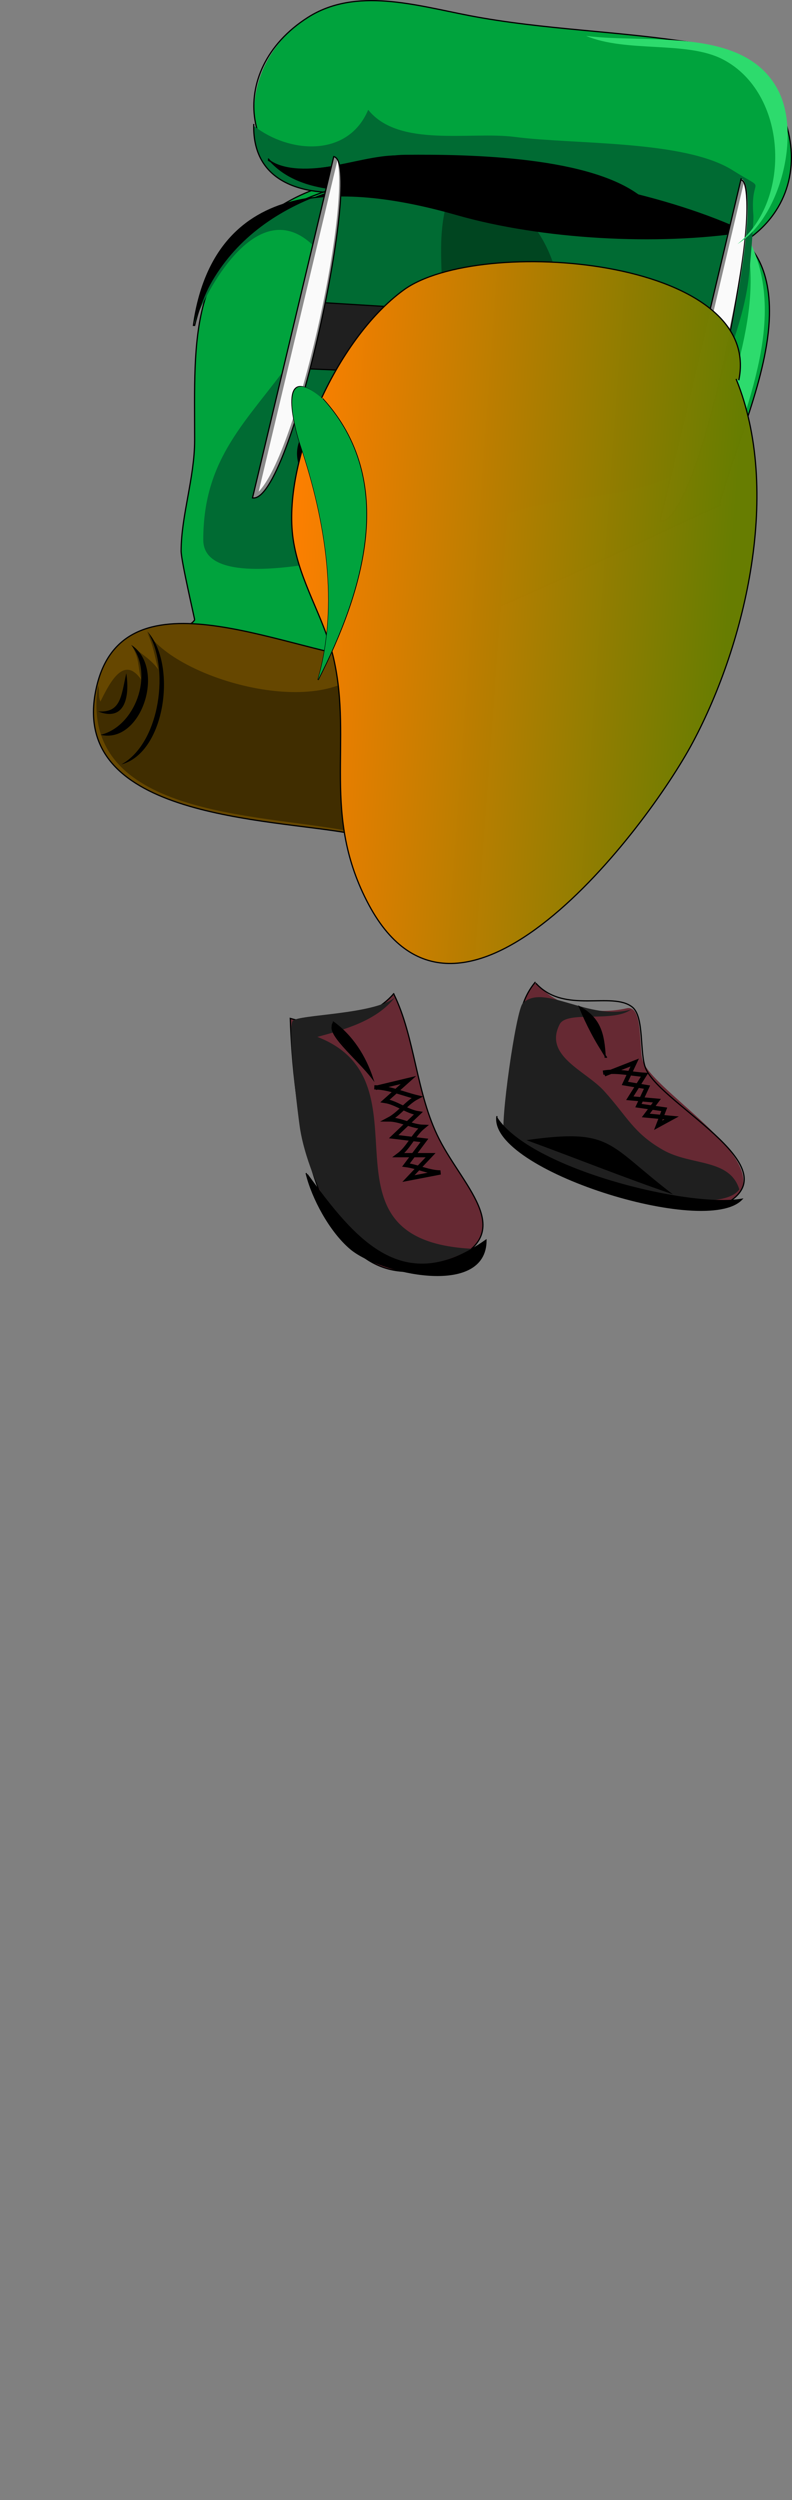 <?xml version="1.0"?><svg width="129.971" height="409.835" xmlns="http://www.w3.org/2000/svg">
 <rect width="100%" height="100%" fill="#808080" stroke="none"/>
 <defs>
  <linearGradient id="svg_14" spreadMethod="pad" x1="0" y1="0" x2="1" y2="0">
   <stop stop-color="#ff7f00" offset="0.023"/>
   <stop stop-color="#667c00" stop-opacity="0.996" offset="0.91"/>
  </linearGradient>
 </defs>
 <g>
  <title>Layer 1</title>
  <path d="m121.214,40.216c15.595,-9.033 8.215,-30.614 -7.068,-33.122c-12.315,-2.021 -24.826,-2.173 -37.163,-4.545c-8.773,-1.688 -18.611,-4.691 -26.458,0.303c-13.154,8.372 -11.71,28.68 5.353,28.68c21.384,0 44.941,5.148 65.336,8.684" id="path11" fill="#00A33D"/>
  <path d="m121.214,40.216c15.595,-9.033 8.215,-30.614 -7.068,-33.122c-12.315,-2.021 -24.826,-2.173 -37.163,-4.545c-8.773,-1.688 -18.611,-4.691 -26.458,0.303c-13.823,8.797 -10.839,26.35 4.444,28.68c21.908,3.34 44.404,5.14 66.449,8.684" id="path13" stroke-miterlimit="10" stroke-linecap="square" stroke-width="0.2" stroke="#000000" fill="none"/>
  <path d="m117.984,82.833c2.635,-9.633 8.052,-21.208 8.28,-31.104c0.383,-16.591 -12.995,-17.059 -26.661,-19.187c-16.04,-2.498 -37.628,-7.889 -52.511,0.605c-16.254,9.277 -15.154,22.164 -15.149,38.98c0.002,6.158 -2.193,12.326 -2.221,18.177c-0.007,1.59 2.255,11.255 2.221,11.31c-2.215,3.523 -16.142,-1.312 -11.31,11.108c6.077,15.619 84.482,-24.042 97.551,-29.889c-0.066,0 -0.133,0 -0.2,0" id="path15" fill="#00A33D"/>
  <path d="m117.984,82.833c2.635,-9.633 8.052,-21.208 8.28,-31.104c0.383,-16.591 -12.995,-17.059 -26.661,-19.187c-16.04,-2.498 -37.628,-7.889 -52.511,0.605c-16.254,9.277 -15.154,22.164 -15.149,38.98c0.002,6.158 -2.193,12.326 -2.221,18.177c-0.007,1.59 2.255,11.255 2.221,11.31c-2.215,3.523 -16.142,-1.312 -11.31,11.108c6.19,15.909 84.274,-24.403 97.551,-29.889" id="path17" stroke-miterlimit="10" stroke-linecap="square" stroke-width="0.2" stroke="#000000" fill="none"/>
  <path d="m117.781,82.63c3.429,-14.36 12.587,-30.44 4.443,-44.637c4.075,16.438 -6.266,29.528 -4.443,44.637" id="path19" fill="#2DDB6D"/>
  <path d="m31.742,53.344c2.018,-12.853 14.221,-21.751 26.862,-22.013c-7.905,0.96 -17.074,-0.803 -16.964,-10.706c5.807,4.558 15.474,5.24 18.783,-2.625c5.007,6.263 16.801,3.502 24.033,4.444c9.729,1.267 27.838,0.481 35.749,5.452c6.106,3.837 2.811,0.497 3.435,7.475c0.063,0.709 -0.532,8.354 -0.81,10.501c-1.156,8.963 -5.617,16.832 -7.27,25.955c-1.749,9.656 -20.435,9.105 -28.982,11.417c-8.251,2.232 -53.22,17.626 -53.22,5.245c0,-13.562 7.284,-19.478 14.341,-29.288c3.309,-4.599 8.929,-14.411 3.23,-19.388c-8.921,-7.792 -17.21,7.916 -19.187,13.531" id="path21" fill="#006B33"/>
  <path d="m41.64,20.423c-0.24,10.028 8.97,11.878 16.964,10.907" id="path23" stroke-miterlimit="10" stroke-linecap="square" stroke-width="0.2" stroke="#000000" fill="none"/>
  <path d="m73.955,31.331c-2.451,6.506 -1.251,12.177 -1.414,18.781c-0.109,4.455 -3.274,14.018 -0.909,14.744c29.201,8.966 24.493,-36.887 2.323,-33.525" id="path25" fill="#004520"/>
  <path d="m44.062,26.078c6.61,7.788 20.827,4.264 29.792,5.049c9.493,0.832 22.319,4.871 31.608,1.415c-8.597,-7.158 -29.2,-7.069 -40.394,-7.069c-6.397,0 -15.795,4.61 -21.006,0.605" id="path27"/>
  <path d="m44.062,26.078c6.61,7.788 20.827,4.264 29.792,5.049c9.493,0.832 22.319,4.871 31.608,1.415c-8.173,-6.805 -28.269,-7.167 -38.98,-7.069c-6.59,0.061 -16.789,4.495 -22.42,0.809" id="path29" stroke-miterlimit="10" stroke-linecap="square" stroke-width="0.2" stroke="#000000" fill="none"/>
  <path d="m51.333,49.508c21.88,1.346 43.761,2.693 65.641,4.039c-2.566,15.015 -13.081,9.222 -26.762,8.629c-13.566,-0.588 -27.131,-1.175 -40.697,-1.763c0.617,-3.632 1.244,-7.271 1.818,-10.905" id="path31" fill="#1F1F1F"/>
  <path d="m51.333,49.508c21.88,1.346 43.761,2.693 65.641,4.039c-2.566,15.015 -13.081,9.222 -26.762,8.629c-13.566,-0.588 -27.131,-1.175 -40.697,-1.763c0.606,-3.568 1.212,-7.136 1.818,-10.704" id="path33" stroke-miterlimit="10" stroke-linecap="square" stroke-width="0.2" stroke="#000000" fill="none"/>
  <path d="m31.742,53.344c3.568,-24.783 25.446,-23.262 43.221,-18.177c13.984,4 32.913,5.025 47.261,2.827c-24.702,-11.69 -80.505,-19.276 -90.482,15.35" id="path35"/>
  <path d="m31.742,53.344c3.568,-24.783 25.446,-23.262 43.221,-18.177c13.984,4 32.913,5.025 47.261,2.827c-23.507,-11.125 -81.876,-19.894 -90.281,15.35" id="path37" stroke-miterlimit="10" stroke-linecap="square" stroke-width="0.2" stroke="#000000" fill="none"/>
  <path d="m54.768,25.674c-4.444,18.648 -8.888,37.297 -13.331,55.946c6.309,1.113 18.364,-55.13 13.331,-55.946" id="path39" fill="#8C8C8C"/>
  <path d="m54.768,25.674c-4.444,18.648 -8.888,37.297 -13.331,55.946c6.309,1.113 18.364,-55.13 13.331,-55.946" id="path41" stroke-miterlimit="10" stroke-linecap="square" stroke-width="0.2" stroke="#000000" fill="none"/>
  <path d="m55.373,26.281c-4.309,18.11 -8.618,36.219 -12.927,54.329c6.293,-6.49 14.892,-45.379 12.927,-54.329" id="path43" fill="#FAFAFA"/>
  <path d="m121.619,29.311c-4.443,18.715 -8.886,37.43 -13.329,56.146c6.546,0.736 18.016,-55.281 13.329,-56.146" id="path45" fill="#8C8C8C"/>
  <path d="m121.619,29.311c-4.443,18.715 -8.886,37.43 -13.329,56.146c6.875,0.773 17.505,-55.415 13.329,-55.944" id="path47" stroke-miterlimit="10" stroke-linecap="square" stroke-width="0.2" stroke="#000000" fill="none"/>
  <path d="m122.023,30.117c-4.241,18.042 -8.481,36.085 -12.723,54.128c5.785,-5.983 15.389,-46.515 12.723,-54.128" id="path49" fill="#FAFAFA"/>
  <path d="m80.62,43.449c-0.181,7.002 -1.104,12.373 -7.069,16.56c-4.89,3.433 -28.672,6.083 -24.136,16.966c3.534,8.478 37.839,-11.078 42.313,-15.552c4.605,-4.604 -7.548,-14.222 -11.108,-17.974" id="path93"/>
  <path d="m80.62,43.449c-0.181,7.002 -1.104,12.373 -7.069,16.56c-4.89,3.433 -28.672,6.083 -24.136,16.966c3.534,8.478 37.839,-11.078 42.313,-15.552c4.605,-4.604 -7.548,-14.222 -11.108,-17.974" id="path95" stroke-miterlimit="10" stroke-linecap="square" stroke-width="0.2" stroke="#000000" fill="none"/>
  <path d="m101.623,61.626c-1.581,-0.132 -1.764,-0.147 0,0" id="path137"/>
  <path d="m87.803,161.047c-3.521,4.27 -2.647,9.659 -3.434,14.946c-1.311,8.816 -4.315,8.438 4.443,13.128c5.773,3.091 23.779,11.078 29.588,8.584c12.145,-5.215 -10.204,-17.888 -12.825,-23.53c-0.834,-1.797 0.12,-9.52 -2.726,-8.887c-5.38,1.197 -11.323,-0.095 -15.046,-4.241" id="path179" fill="#662933"/>
  <path d="m87.803,161.047c-3.521,4.27 -2.647,9.659 -3.434,14.946c-1.311,8.816 -4.315,8.438 4.443,13.128c5.21,2.79 23.745,11.055 28.881,8.888c13.909,-5.868 -9.094,-16.702 -11.714,-22.824c-1.074,-2.51 -0.19,-8.485 -2.221,-10.099c-3.303,-2.623 -11.087,1.2 -15.755,-3.838" id="path181" stroke-miterlimit="10" stroke-linecap="square" stroke-width="0.2" stroke="#000000" fill="none"/>
  <path d="m121.329,194.98c-4.011,5.695 -35.364,-3.01 -38.576,-8.888c-0.786,-1.438 1.919,-20.493 3.03,-21.611c3.366,-3.388 10.889,2.949 17.773,1.01c-2.949,2.198 -10.529,0.114 -11.714,2.425c-2.663,5.192 4.259,7.597 7.27,10.906c3.845,4.228 4.806,6.904 9.696,9.692c4.624,2.636 10.917,1.346 12.521,6.466" id="path183" fill="#1F1F1F"/>
  <path d="m81.543,183.063c-1.095,8.677 34.34,19.746 40.191,13.53c-8.735,1.495 -35.205,-4.974 -40.191,-13.53" id="path185"/>
  <path d="m81.543,183.063c-1.095,8.677 34.34,19.746 40.191,13.53c-8.893,1.521 -34.681,-4.902 -40.191,-13.329" id="path187" stroke-miterlimit="10" stroke-linecap="square" stroke-width="0.2" stroke="#000000" fill="none"/>
  <path d="m86.389,186.901c14.185,-1.984 13.185,0.631 24.035,8.886c-8.072,-2.758 -16.041,-5.969 -24.035,-8.886" id="path189"/>
  <path d="m99.316,173.307c-0.214,-3.797 -0.772,-6.369 -4.243,-8.28c1.19,2.592 3.071,6.495 4.243,8.28" id="path191"/>
  <path d="m99.316,173.307c-0.214,-3.797 -0.772,-6.369 -4.243,-8.28c1.171,2.837 2.757,5.939 4.444,8.28" id="path193" stroke-miterlimit="10" stroke-linecap="square" stroke-width="0.2" stroke="#000000" fill="none"/>
  <path d="m121.013,40.013c6.992,-4.234 10.493,-17.928 6.665,-25.246c-5.504,-10.521 -21.48,-7.561 -31.507,-8.886c6.714,2.806 16.452,0.767 22.418,3.836c10.641,5.475 11.434,23.078 2.424,30.296" id="path195" fill="#2DDB6D"/>
  <path d="m64.605,162.909c-3.923,4.534 -11.335,5.703 -16.966,4.039c0.403,12.316 3.389,48.699 25.449,40.193c12.268,-4.73 3.141,-12.251 -1.01,-20.4c-3.836,-7.534 -3.928,-16.662 -7.473,-23.832" id="path203" fill="#662933"/>
  <path d="m64.605,162.909c-3.923,4.534 -11.335,5.703 -16.966,4.039c0.403,12.316 3.389,48.699 25.449,40.193c12.268,-4.73 3.141,-12.251 -1.01,-20.4c-3.836,-7.534 -3.928,-16.662 -7.473,-23.832" id="path205" stroke-miterlimit="10" stroke-linecap="square" stroke-width="0.2" stroke="#000000" fill="none"/>
  <path d="m68.441,207.745c-10.572,2.113 -17.885,-14.562 -19.187,-22.619c-0.344,-2.129 -2.112,-16.698 -1.211,-17.775c0.89,-1.063 13.373,-1.016 16.763,-3.836c-3.09,3.875 -8.231,5.248 -12.724,6.463c19.289,7.449 -1.741,33.398 25.448,34.737c-2.725,1.459 -6.316,2.621 -9.089,3.03" id="path207" fill="#1F1F1F"/>
  <path d="m50.263,192.396c0.982,4.012 3.872,9.451 7.272,12.319c4.747,4.005 22.238,7.989 22.217,-1.412c-13.843,9.792 -21.569,-0.408 -29.489,-10.907" id="path209"/>
  <path d="m50.263,192.396c0.982,4.012 3.872,9.451 7.272,12.319c4.747,4.005 22.238,7.989 22.217,-1.412c-13.622,9.636 -21.569,-0.104 -29.286,-10.706" id="path211" stroke-miterlimit="10" stroke-linecap="square" stroke-width="0.2" stroke="#000000" fill="none"/>
  <path d="m99.316,175.792c2.027,-0.311 4.406,0.274 6.463,0.402c-0.808,1.279 -1.616,2.56 -2.424,3.839c1.481,0.134 2.962,0.269 4.444,0.402c-0.606,0.809 -1.212,1.617 -1.819,2.426c1.414,0.134 2.827,0.269 4.241,0.402c-0.74,0.403 -1.48,0.808 -2.221,1.211c0.336,-0.874 0.673,-1.749 1.01,-2.623c-1.414,-0.202 -2.827,-0.405 -4.241,-0.607c0.471,-1.01 0.941,-2.021 1.412,-3.03c-1.211,-0.202 -2.423,-0.403 -3.635,-0.605c0.539,-1.145 1.077,-2.289 1.615,-3.434c-1.548,0.606 -3.097,1.212 -4.645,1.818" id="path213" stroke-miterlimit="10" stroke-linecap="square" stroke-width="0.7" stroke="#000000" fill="none"/>
  <path d="m54.707,167.554c3.117,2.25 5.228,5.573 6.463,9.292c-2.646,-3.531 -8.026,-7.928 -6.463,-9.292" id="path215"/>
  <path d="m54.707,167.554c3.117,2.25 5.228,5.573 6.463,9.292c-2.475,-3.301 -8.251,-7.822 -6.26,-9.089" id="path217" stroke-miterlimit="10" stroke-linecap="square" stroke-width="0.2" stroke="#000000" fill="none"/>
  <path d="m61.776,178.258c2.191,0.102 4.524,1.098 6.665,1.617c-1.714,0.896 -2.934,2.731 -4.645,3.633c1.888,0.001 3.765,1.156 5.654,1.214c-1.556,1.274 -2.427,3.449 -4.039,4.645c1.751,0 3.501,0 5.252,0c-1.212,1.279 -2.423,2.559 -3.635,3.838c1.75,-0.337 3.5,-0.673 5.25,-1.01c-1.872,0.001 -3.79,-0.967 -5.654,-1.211c1.01,-1.347 2.02,-2.692 3.029,-4.039c-1.683,-0.202 -3.366,-0.405 -5.049,-0.607c1.347,-1.279 2.692,-2.56 4.039,-3.839c-1.877,-0.287 -3.577,-1.729 -5.454,-2.02c1.279,-1.144 2.559,-2.288 3.838,-3.432c-1.684,0.403 -3.366,0.808 -5.049,1.211" id="path219" stroke-miterlimit="10" stroke-linecap="square" stroke-width="0.7" stroke="#000000" fill="none"/>
  <path d="m60.716,108.142c-14.619,-1.722 -41.113,-15.166 -45.039,5.25c-3.991,20.751 28.571,20.784 41.809,23.227c1.084,-9.49 2.215,-18.981 3.23,-28.477" fill="#664700" id="path5"/>
  <path d="m60.716,108.142c-14.619,-1.722 -41.113,-15.166 -45.039,5.25c-3.991,20.751 28.571,20.784 41.809,23.227c1.077,-9.425 2.154,-18.851 3.23,-28.276" stroke-miterlimit="10" stroke-linecap="square" stroke-width="0.2" stroke="#000000" fill="none" id="path7"/>
  <path d="m16.081,112.383c-3.313,21.509 26.173,20.948 41,23.834c1.211,-9.291 2.423,-18.583 3.635,-27.874c-6.191,10.074 -31.082,3.5 -36.556,-4.645c1.05,2.198 1.212,3.919 1.816,6.059c-1.341,-1.894 -3.196,-2.73 -4.442,-4.04c1.394,2.214 1.034,3.407 1.616,5.655c-2.719,-3.815 -4.907,0.019 -6.665,3.637c-0.424,-0.891 -0.093,-1.805 -0.404,-2.626" fill="#402D00" id="path9"/>
  <path d="m24.16,103.496c3.816,5.84 2.125,18.337 -4.243,21.814c7.297,-1.928 9.176,-16.547 4.243,-21.814" id="path197"/>
  <path d="m21.534,105.718c3.838,4.853 0.595,13.433 -5.049,14.744c6.777,1.58 10.808,-11.03 5.049,-14.744" id="path199"/>
  <path d="m20.726,110.363c-0.845,3.723 -0.85,6.531 -4.645,6.26c4.344,1.739 5.253,-2.27 4.645,-6.26" id="path201"/>
  <path d="m117.921,59.676c8.666,17.548 4.818,42.729 -2.766,59.852c-6.505,14.688 -34.084,57.18 -51.056,30.467c-8.963,-14.106 -4.575,-26.302 -8.723,-39.842c-2.014,-6.576 -6.558,-12.151 -8.081,-19.105c-2.711,-12.369 4.559,-33.068 15.102,-42.004c11.691,-9.907 58.463,-9.62 55.952,10.632" stroke-miterlimit="10" stroke-linecap="square" stroke-width="0.2" stroke="#000000" fill="url(#svg_14)" transform="rotate(4.199, 84.801, 100.648)" id="path111"/>
  <path d="m53.001,65.407c12.207,13.435 6.624,31.469 -0.807,46.049c3.554,-12.229 1.249,-26.163 -2.727,-38.072c-1.732,-5.187 -3.51,-14.223 3.533,-7.774" stroke-miterlimit="10" stroke-linecap="square" stroke-width="0.2" stroke="#000000" fill="none" id="path157"/>
  <path d="m52.976,65.401c12.207,13.435 6.624,31.469 -0.807,46.049c3.554,-12.229 1.249,-26.163 -2.727,-38.072c-1.887,-5.653 -3.152,-13.832 3.534,-7.977" fill="#00A33D" id="path155"/>
 </g>
</svg>